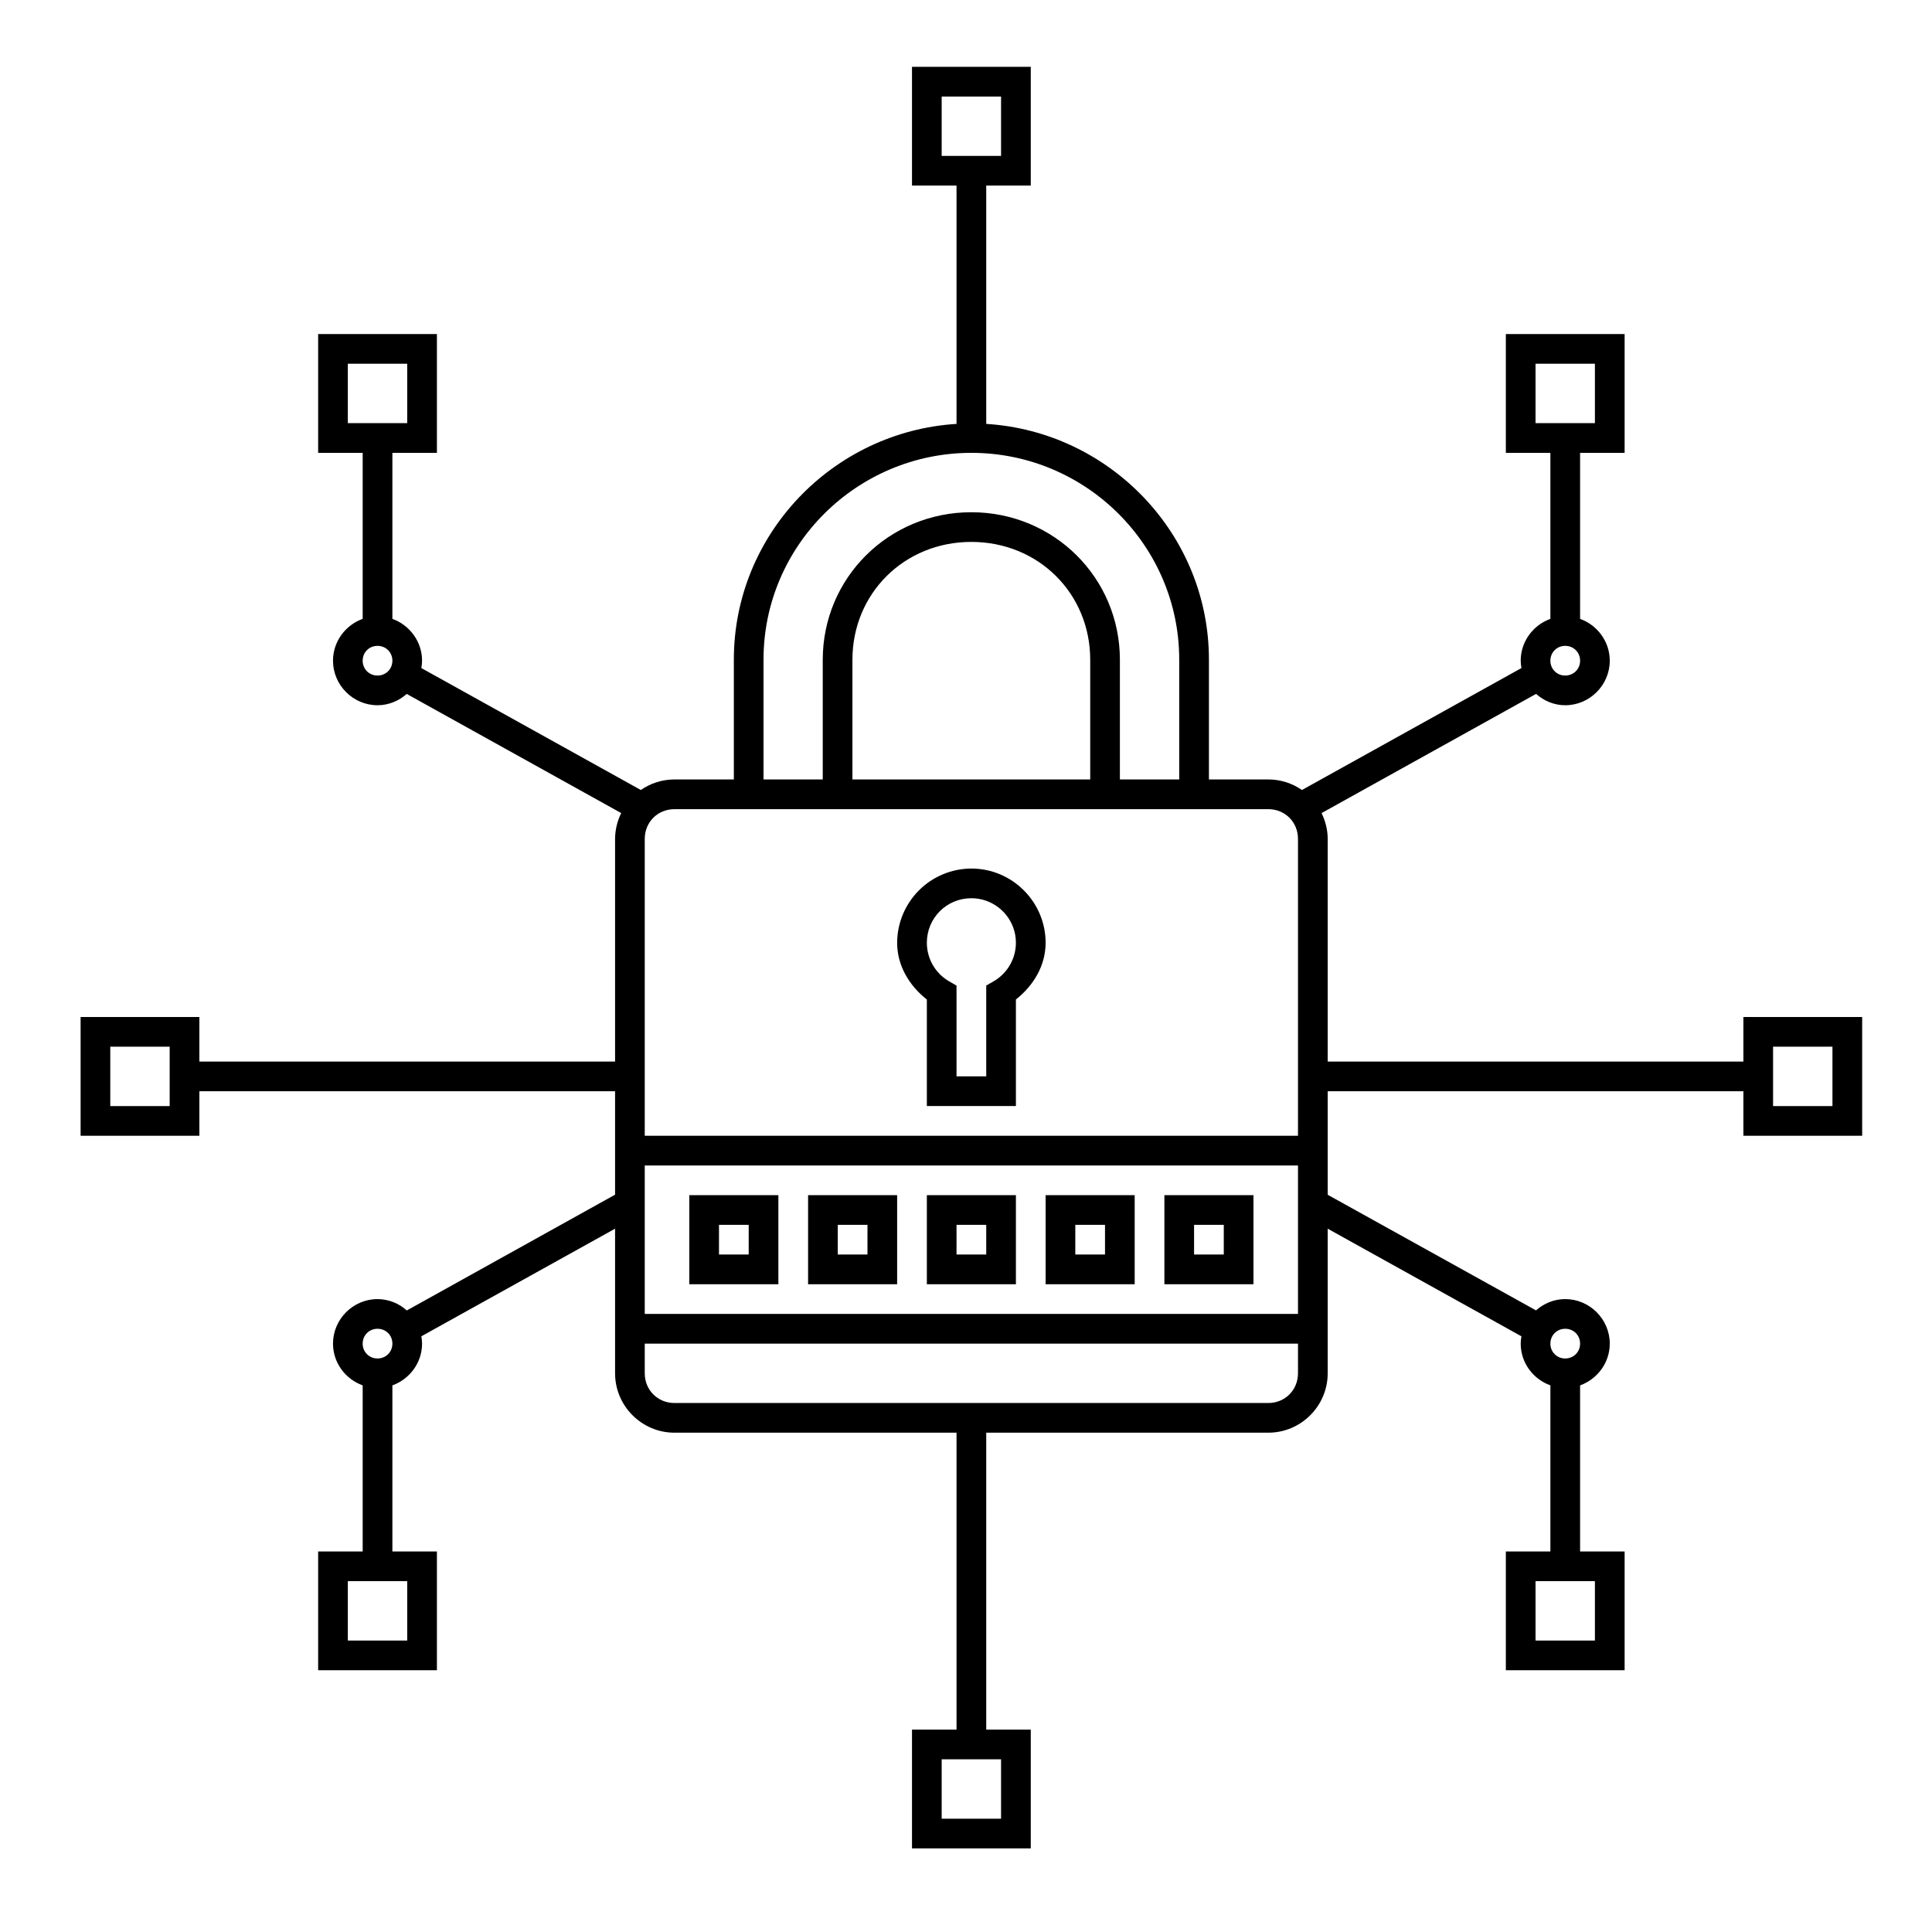 <svg width="61" height="61" viewBox="0 0 61 61" fill="none" xmlns="http://www.w3.org/2000/svg">
<path fill-rule="evenodd" clip-rule="evenodd" d="M28.795 2.11V5.86H30.201V13.384C26.296 13.627 23.17 16.871 23.17 20.826V24.61H21.295C20.901 24.61 20.535 24.734 20.233 24.943L13.303 21.093C13.316 21.016 13.326 20.94 13.326 20.86C13.326 20.254 12.931 19.735 12.389 19.54V14.298H13.795V10.548H10.045V14.298H11.451V19.54C10.908 19.735 10.514 20.254 10.514 20.86C10.514 21.632 11.148 22.267 11.92 22.267C12.273 22.267 12.595 22.128 12.842 21.91L19.614 25.672C19.488 25.925 19.422 26.203 19.42 26.485V33.517H6.295V32.11H2.545V35.86H6.295V34.454H19.42V37.72L12.844 41.376C12.591 41.147 12.262 41.019 11.92 41.017C11.148 41.017 10.514 41.652 10.514 42.423C10.514 43.029 10.908 43.546 11.451 43.741V48.985H10.045V52.735H13.795V48.985H12.389V43.741C12.931 43.546 13.326 43.029 13.326 42.423C13.325 42.346 13.317 42.268 13.303 42.192L19.42 38.794V43.36C19.42 44.392 20.264 45.235 21.295 45.235H30.201V54.61H28.795V58.36H32.545V54.61H31.139V45.235H40.045C41.076 45.235 41.92 44.392 41.92 43.36V38.794L48.037 42.192C48.023 42.268 48.015 42.346 48.014 42.423C48.014 43.029 48.408 43.546 48.951 43.741V48.985H47.545V52.735H51.295V48.985H49.889V43.741C50.431 43.546 50.826 43.029 50.826 42.423C50.826 41.652 50.191 41.017 49.42 41.017C49.066 41.017 48.745 41.154 48.497 41.373L41.92 37.723V34.454H55.045V35.86H58.795V32.11H55.045V33.517H41.92V26.485C41.92 26.194 41.846 25.919 41.726 25.672L48.499 21.909C48.747 22.128 49.067 22.267 49.42 22.267C50.191 22.267 50.826 21.632 50.826 20.86C50.826 20.254 50.431 19.735 49.889 19.54V14.298H51.295V10.548H47.545V14.298H48.951V19.54C48.408 19.735 48.014 20.254 48.014 20.86C48.014 20.94 48.024 21.016 48.037 21.093L41.107 24.943C40.795 24.726 40.425 24.61 40.045 24.61H38.17V20.826C38.17 16.871 35.044 13.627 31.139 13.384V5.86H32.545V2.11H28.795ZM29.732 3.048H31.607V4.923H29.732V3.048ZM10.982 11.485H12.857V13.36H10.982V11.485ZM48.482 11.485H50.357V13.36H48.482V11.485ZM30.67 14.298C34.285 14.298 37.232 17.226 37.232 20.826V24.61H35.359V20.832C35.359 18.247 33.278 16.173 30.668 16.173C28.058 16.173 25.977 18.247 25.977 20.832V24.61H24.107V20.826C24.107 17.226 27.055 14.298 30.67 14.298ZM30.668 17.11C32.79 17.11 34.422 18.742 34.422 20.832V24.61H26.914V20.832C26.914 18.742 28.547 17.11 30.668 17.11ZM11.92 20.392C12.184 20.392 12.389 20.596 12.389 20.86C12.389 21.125 12.184 21.329 11.92 21.329C11.858 21.33 11.797 21.319 11.739 21.295C11.682 21.272 11.63 21.238 11.586 21.194C11.543 21.15 11.508 21.098 11.485 21.041C11.462 20.983 11.45 20.922 11.451 20.86C11.451 20.596 11.655 20.392 11.92 20.392ZM49.42 20.392C49.684 20.392 49.889 20.596 49.889 20.86C49.889 21.125 49.684 21.329 49.42 21.329C49.358 21.33 49.297 21.319 49.239 21.295C49.182 21.272 49.13 21.238 49.087 21.194C49.043 21.15 49.008 21.098 48.985 21.041C48.962 20.983 48.95 20.922 48.951 20.86C48.951 20.596 49.156 20.392 49.42 20.392ZM21.295 25.548H40.045C40.573 25.548 40.982 25.957 40.982 26.485V35.86H20.357V26.485C20.357 25.957 20.767 25.548 21.295 25.548ZM30.67 27.423C30.049 27.425 29.454 27.672 29.015 28.111C28.576 28.551 28.328 29.146 28.326 29.767C28.326 30.488 28.707 31.119 29.264 31.559V34.921H32.076V31.557C32.633 31.117 33.013 30.488 33.014 29.767C33.014 28.477 31.959 27.423 30.67 27.423ZM30.67 28.36C30.979 28.36 31.28 28.462 31.525 28.651C31.771 28.839 31.947 29.103 32.028 29.402C32.108 29.701 32.087 30.017 31.969 30.303C31.85 30.589 31.641 30.828 31.373 30.983L31.139 31.117V33.985H30.201V31.119L29.967 30.984C29.753 30.861 29.576 30.683 29.452 30.47C29.329 30.256 29.264 30.013 29.264 29.767C29.264 28.985 29.888 28.36 30.67 28.36ZM3.482 33.048H5.357V34.923H3.482V33.048ZM55.982 33.048H57.857V34.923H55.982V33.048ZM20.357 36.798H40.982V41.485H20.357V36.798ZM21.764 37.735V40.548H24.576V37.735H21.764ZM25.514 37.735V40.548H28.326V37.735H25.514ZM29.264 37.735V40.548H32.076V37.735H29.264ZM33.014 37.735V40.548H35.826V37.735H33.014ZM36.764 37.735V40.548H39.576V37.735H36.764ZM22.701 38.673H23.639V39.61H22.701V38.673ZM26.451 38.673H27.389V39.61H26.451V38.673ZM30.201 38.673H31.139V39.61H30.201V38.673ZM33.951 38.673H34.889V39.61H33.951V38.673ZM37.701 38.673H38.639V39.61H37.701V38.673ZM11.92 41.954C12.184 41.954 12.389 42.158 12.389 42.423C12.389 42.687 12.184 42.892 11.92 42.892C11.858 42.892 11.797 42.881 11.739 42.858C11.682 42.834 11.63 42.8 11.586 42.756C11.543 42.713 11.508 42.66 11.485 42.603C11.462 42.546 11.45 42.485 11.451 42.423C11.451 42.158 11.655 41.954 11.92 41.954ZM49.42 41.954C49.684 41.954 49.889 42.158 49.889 42.423C49.889 42.687 49.684 42.892 49.42 42.892C49.358 42.892 49.297 42.881 49.239 42.858C49.182 42.834 49.13 42.8 49.087 42.756C49.043 42.713 49.008 42.66 48.985 42.603C48.962 42.546 48.95 42.485 48.951 42.423C48.951 42.158 49.156 41.954 49.42 41.954ZM20.357 42.423H40.982V43.36C40.982 43.888 40.573 44.298 40.045 44.298H21.295C20.767 44.298 20.357 43.888 20.357 43.36V42.423ZM10.982 49.923H12.857V51.798H10.982V49.923ZM48.482 49.923H50.357V51.798H48.482V49.923ZM29.732 55.548H31.607V57.423H29.732V55.548Z" fill="black"/>
</svg>
